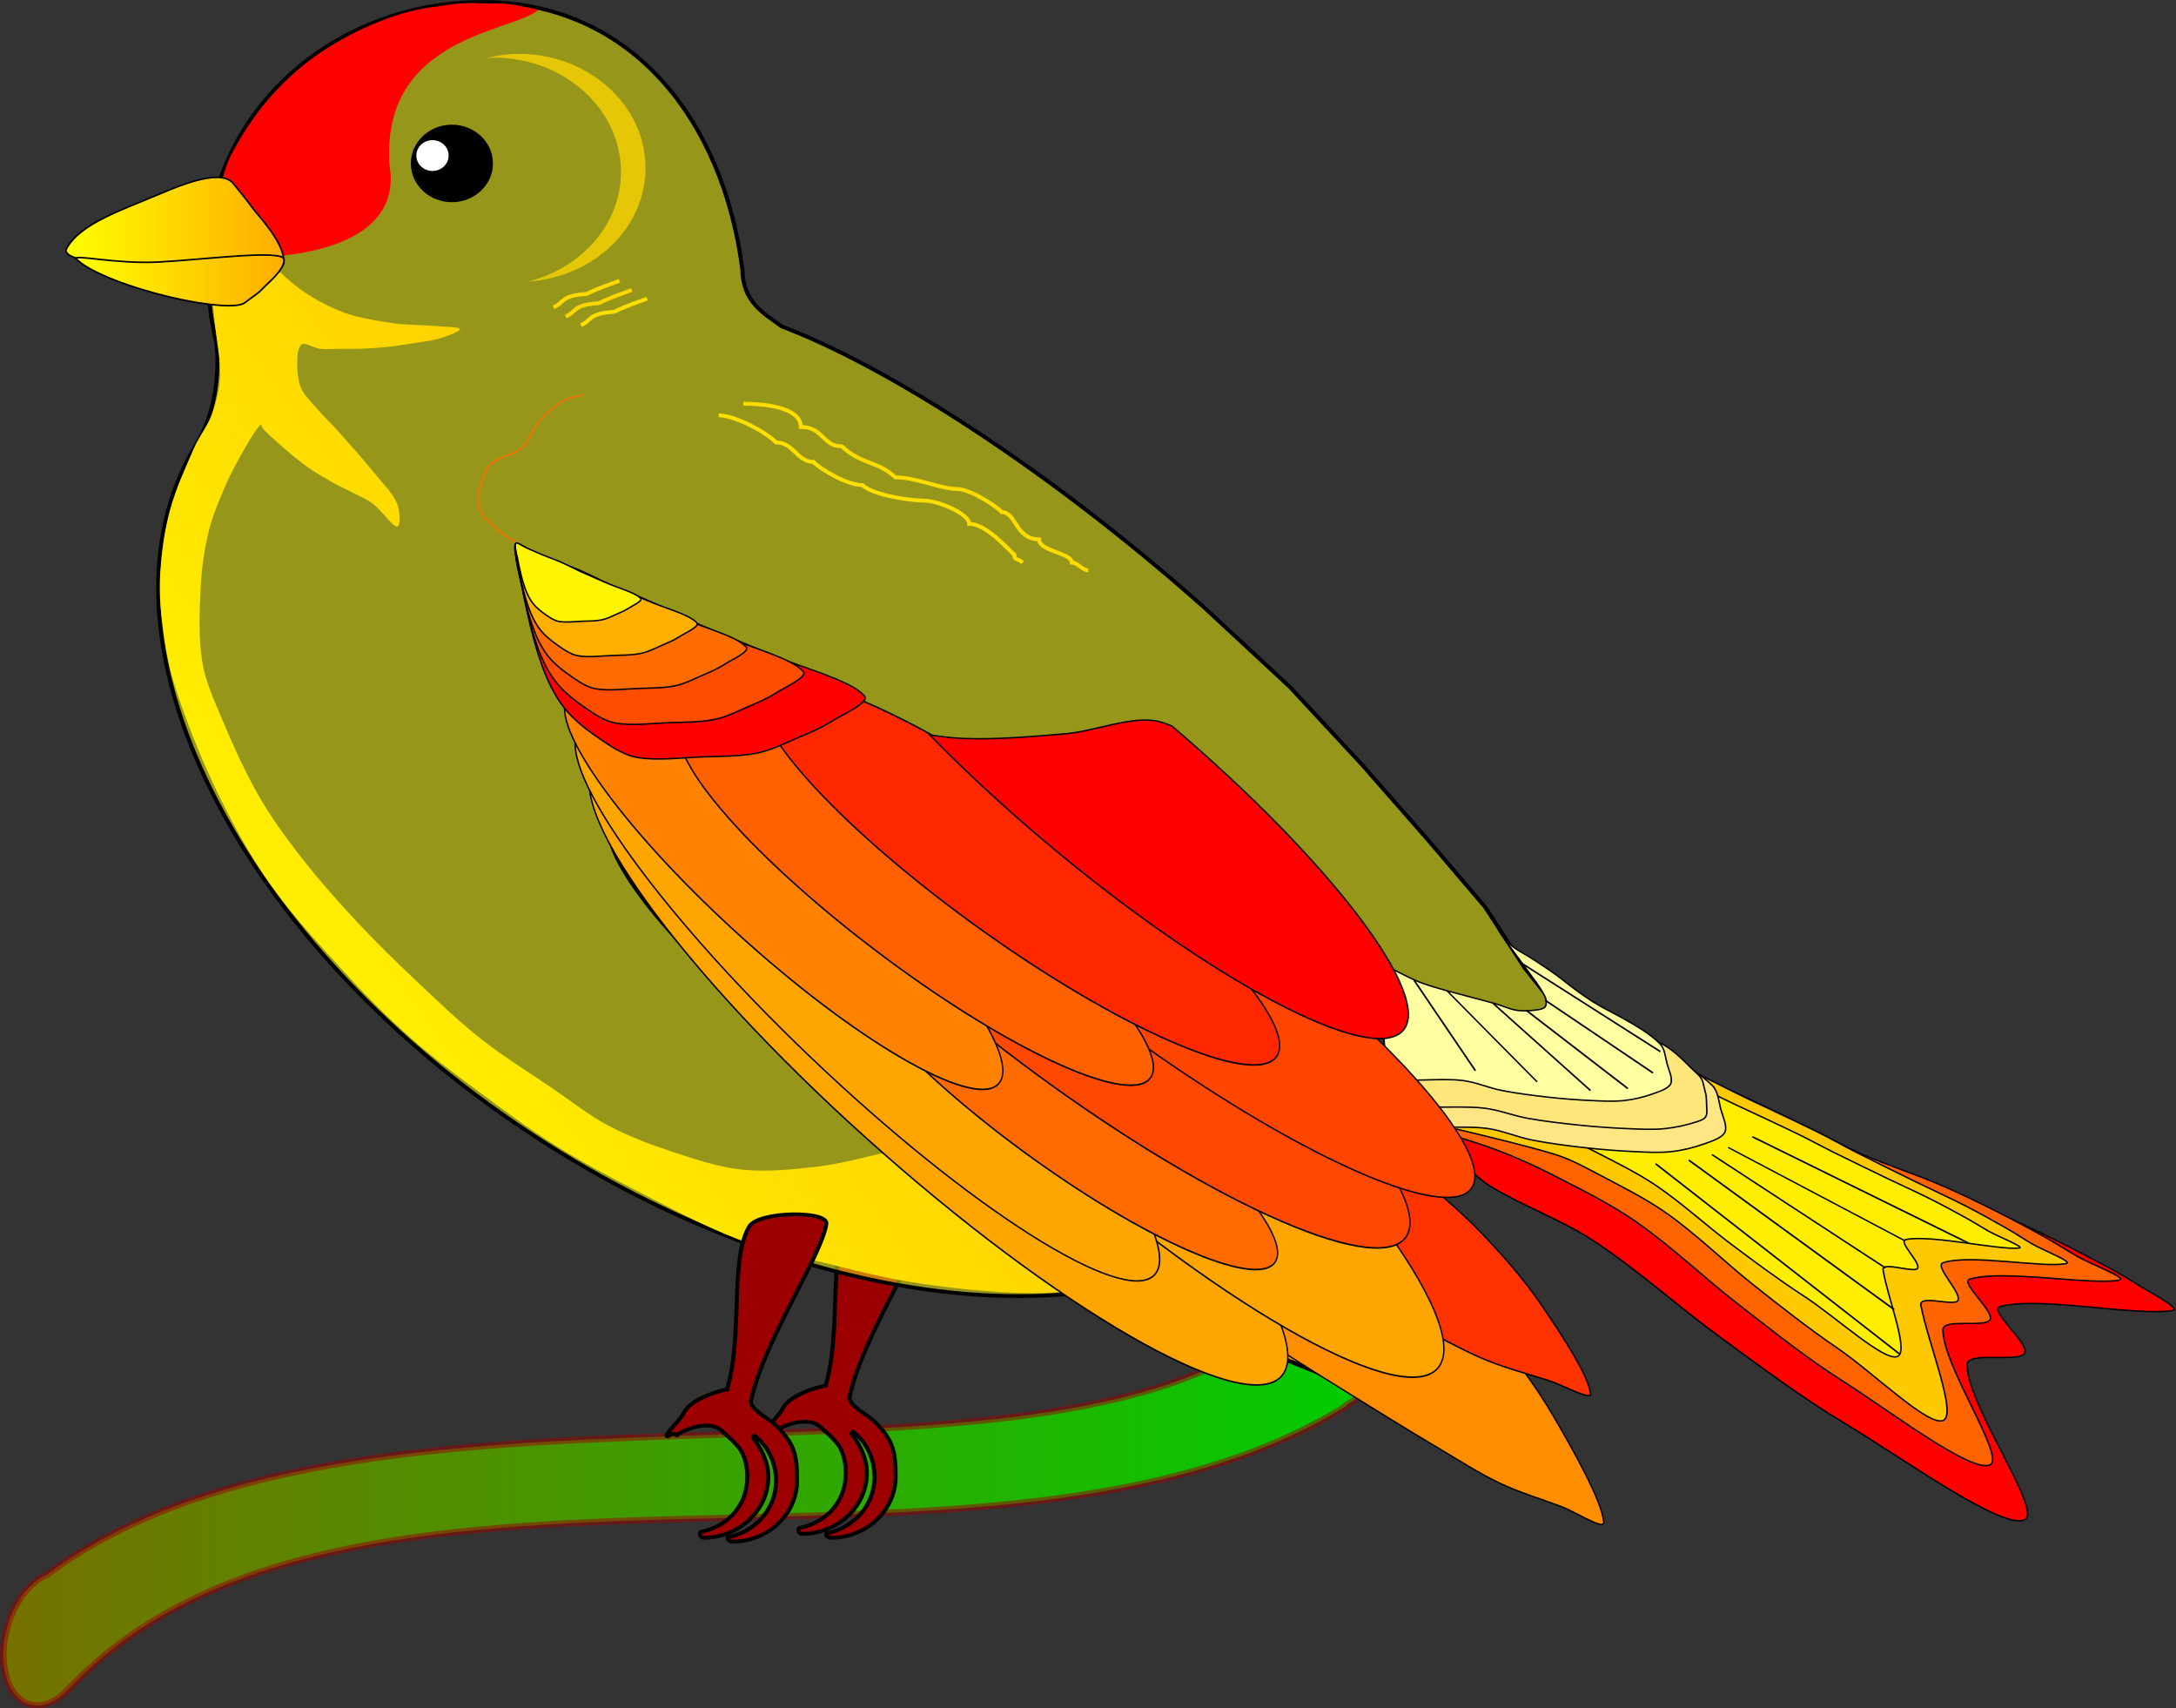 <?xml version="1.0" encoding="UTF-8" standalone="no"?>
<!-- Created with Inkscape (http://www.inkscape.org/) -->
<svg
    xmlns:inkscape="http://www.inkscape.org/namespaces/inkscape"
    xmlns:rdf="http://www.w3.org/1999/02/22-rdf-syntax-ns#"
    xmlns="http://www.w3.org/2000/svg"
    xmlns:sodipodi="http://sodipodi.sourceforge.net/DTD/sodipodi-0.dtd"
    xmlns:cc="http://creativecommons.org/ns#"
    xmlns:xlink="http://www.w3.org/1999/xlink"
    xmlns:dc="http://purl.org/dc/elements/1.1/"
    id="svg1754"
    sodipodi:docname="_svgclean2.svg"
    viewBox="0 0 553.66 434.59"
    sodipodi:version="0.32"
    version="1.1"
    inkscape:version="0.48.3.1 r9886"
  >
  <rect x="0" y="0" width="553.66" height="434.59" fill="#333333" stroke="none"/>
  <defs
      id="defs1756"
    >
    <linearGradient
        id="linearGradient1678"
        y2="225.31"
        xlink:href="#linearGradient1644"
        gradientUnits="userSpaceOnUse"
        y1="509.88"
        gradientTransform="scale(.951 1.051)"
        x2="441.61"
        x1="66.359"
        inkscape:collect="always"
    />
    <linearGradient
        id="linearGradient1643"
        y2="285.36"
        xlink:href="#linearGradient1644"
        gradientUnits="userSpaceOnUse"
        x2="72.828"
        gradientTransform="scale(1.466 .682)"
        y1="285.36"
        x1="23.286"
        inkscape:collect="always"
    />
    <linearGradient
        id="linearGradient1644"
      >
      <stop
          id="stop1645"
          style="stop-color:#ffff00"
          offset="0"
      />
      <stop
          id="stop1646"
          style="stop-color:#ffad00"
          offset="1"
      />
    </linearGradient
    >
    <linearGradient
        id="linearGradient1647"
        y2="398.68"
        xlink:href="#linearGradient1644"
        gradientUnits="userSpaceOnUse"
        x2="54.923"
        gradientTransform="scale(1.945 .514)"
        y1="398.68"
        x1="19.283"
        inkscape:collect="always"
    />
    <linearGradient
        id="linearGradient1922"
        y2="980.72"
        gradientUnits="userSpaceOnUse"
        x2="270.95"
        gradientTransform="scale(1.741 .574)"
        y1="980.72"
        x1="7.208"
        inkscape:collect="always"
      >
      <stop
          id="stop1752"
          style="stop-color:#767100"
          offset="0"
      />
      <stop
          id="stop1753"
          style="stop-color:#00ce00"
          offset="1"
      />
    </linearGradient
    >
  </defs
  >
  <sodipodi:namedview
      id="base"
      bordercolor="#666666"
      inkscape:pageshadow="2"
      inkscape:window-y="0"
      pagecolor="#ffffff"
      inkscape:window-maximized="0"
      inkscape:window-width="674"
      inkscape:zoom="0.92054809"
      inkscape:window-x="0"
      showgrid="false"
      borderopacity="1.0"
      inkscape:current-layer="svg1754"
      inkscape:cx="159.56868"
      inkscape:cy="40.380316"
      inkscape:window-height="645"
      inkscape:pageopacity="0.0"
  />
  <g
      id="g984"
      transform="matrix(.855 0 0 .825 -62.343 -140.76)"
    >
    <path
        id="rect1708"
        inkscape:connector-curvature="0"
        style="fill-rule:evenodd;stroke:#9c0000;stroke-width:2.247;stroke-opacity:.504;fill:url(#linearGradient1922)"
        transform="matrix(.9 0 0 .88 61.566 68.613)"
        d="m458.02 564.44c-7.06-0.96-14.3 4.27-18.53 12.48-37.04 36.57-110.25 39.05-187.96 41.66-81.96 2.76-168.78 5.8-223.49 49.17-5.981 2.63-11.527 10.53-13.57 20.48-2.643 12.87 1.516 24.18 9.283 25.23 3.933 0.54 8.032-1.69 11.472-5.66 0.01 0.04 0.024 0.07 0.034 0.1 45.754-51.71 122.26-57.35 201.92-59.67 79.65-2.33 162.44-1.33 220.71-39.72-0.02-0.07-0.05-0.14-0.07-0.21 5.66-3.43 10.47-9.97 12.2-18.36 2.63-12.81-2.75-24.24-12-25.5z"
    />
    <path
        id="path1749"
        style="fill-rule:evenodd;stroke:#000000;stroke-width:1pt;fill:#9c0000"
        d="m318.43 543.36c0.6-4.6-22.41-4.46-25.47 0.97-6.53 11.58-2.01 38.31-7.37 57.19-0.02 0.06 0.71-0.21-0.19-0.04-3.47 0.69-12.05 3.62-14.06 8.12-1.09 2.41-5.48 6.63-5.68 7.83-0.26 1.62 2.2-1.66 3.22 0.1-1.09 0.24 10.29-7.1 15.56-1.04 0.44 0.5 2.04 1.84 3.64 3.6 0.21 0.23 1.45 1.69 1.63 1.96 1.75 2.58 2.59 6.36 2.59 10 0 10.6-7.08 17.57-15.19 19.23-0.91 0.19-0.5 2.11 0.69 2.11 11.82 0 21.44-9.55 21.44-21.34 0-5.18-2.28-9.88-5-13.6-0.18-0.24 0.21-1.03 0.44-0.84 4.27 3.43 7.12 9.49 7.12 15.78 0 10.6-7.6 18.12-15.71 19.79-0.91 0.18 0.05 1.59 1.25 1.59 11.81 0 21.4-9.59 21.4-21.38 0-8.7-0.75-12.41-5.98-18.29-0.34-0.37-1.31-1.53-3.22-2.95-2.18-1.61-6.5-4.46-6.02-6.82 4.39-21.31 23.44-50.77 24.91-61.97z"
        sodipodi:nodetypes="cssssscsssssssssssssssss"
        inkscape:connector-curvature="0"
        transform="matrix(.9 0 0 .88 61.566 68.613)"
    />
    <path
        id="path918"
        style="fill-rule:evenodd;stroke:#000000;stroke-width:1pt;fill:#ffff00;fill-opacity:.487"
        d="m172.09 116.61c-49.05 0-90.827 38.24-91.222 90.66 0.489 6.17 0.834 12.05 1.343 17.56 0.509 5.5 2.146 10.52 2.282 15.4 0.26 9.38-1.06 21.02-7.032 31.57-38.029 66.56 13.29 175.72 115.41 244.62 102.83 69.39 218.37 71.8 257.94 5.38 6.49-10.92 18.28-41.25 20.05-54.15l10.43 5.88 9.56 5.3 9.32 3.36 5.99 2.69 5.6 1.84 5.87 1.96 7.93 1.9 9.49 0.78 7.45-3.72-13-15.58-12.71-16.92-13.11-21.37-18.8-23.41-21.7-26.24-24.1-27.52-28.34-27.86c-52.3-49.18-105.33-84.66-139.65-98.44-5.61-4.38-12.86-8.36-13-19.82-6.34-52.8-36.95-93.87-86-93.87z"
        sodipodi:nodetypes="ccccccccccccccccccccccccccc"
        inkscape:connector-curvature="0"
        transform="matrix(.9 0 0 .88 61.566 68.613)"
    />
    <path
        id="path1549"
        style="fill-rule:evenodd;stroke-width:0;fill:#ff0000"
        d="m190.66 119.34c-8.14 7.83-52.29 9.12-49.25 54.58 3.15 19.11-12.31 29.2-36.62 31.71-7.492 0.87-9.126 0.58-9.653-0.76-0.527-1.35 0.054-3.75-3.004-7.1-3.058-3.34-5.588-7.81-6.117-12.9-0.528-5.09 0.944-10.81 4.003-16.65 5.981-11.46 14.821-23.76 28.231-33.65 12.48-8.77 26.8-15.21 39.28-16.41 3.06-0.61 6.05-0.99 8.92-1.14 2.86-0.15 6.34 0.17 9.15 0.09 1.79 0.08 3.17-0.04 5.37 0.24 3.23 0.46 6.46 1.33 9.69 1.99z"
        sodipodi:nodetypes="ccccccccccccc"
        inkscape:connector-curvature="0"
        transform="matrix(.9 0 0 .88 61.566 68.613)"
    />
    <path
        id="path1551"
        sodipodi:rx="13.578867"
        sodipodi:ry="13.578867"
        style="fill-rule:evenodd;fill:#000000"
        sodipodi:type="arc"
        d="m-73.326 248.49c0 7.499-6.08 13.579-13.579 13.579-7.499 0-13.579-6.08-13.579-13.579 0-7.499 6.08-13.579 13.579-13.579 7.499 0 13.579 6.08 13.579 13.579z"
        transform="matrix(.9 0 0 .88 285.61 2.343)"
        sodipodi:cy="248.49327"
        sodipodi:cx="-86.904747"
    />
    <path
        id="path1552"
        sodipodi:rx="7.4683766"
        sodipodi:ry="7.4683766"
        style="fill-rule:evenodd;fill:#ffffff"
        sodipodi:type="arc"
        d="m-131.72 284.48c0 4.125-3.344 7.468-7.468 7.468s-7.468-3.344-7.468-7.468 3.344-7.468 7.468-7.468 7.468 3.344 7.468 7.468z"
        transform="matrix(.643 0 0 .636 291.12 37.658)"
        sodipodi:cy="284.47726"
        sodipodi:cx="-139.18338"
    />
    <path
        id="path1562"
        style="fill-rule:evenodd;fill:url(#linearGradient1678)"
        d="m83.222 187.53c6.975 4.46 16.377 18.92 25.568 27.16 4.66 4.18 10.27 7.64 15.98 10.12 5.3 2.31 11.29 3.29 17.04 4.26 4.72 0.8 9.6 0.62 14.38 1.07 2.85 0.26 8.14 0.29 8.53 1.06 0.32 0.65-4.14 2.52-6.4 3.2-3.6 1.09-7.44 1.49-11.18 2.13-2.48 0.42-4.96 0.81-7.46 1.07-2.65 0.27-5.32 0.43-7.99 0.53-1.95 0.07-3.9 0-5.86 0-2.48 0-5.01 0.29-7.45 0-2-0.24-4.51-2.18-5.86-1.6-1.13 0.48-1.54 3.14-1.6 4.79-0.12 3.33 0 7.02 1.06 10.12 0.89 2.58 3.05 4.74 4.8 6.93 2.51 3.14 5.4 5.97 7.99 9.05 3.98 4.74 7.96 9.48 11.72 14.39 2.63 3.43 5.91 6.8 7.45 10.65 0.95 2.36 1.11 7.99 0 7.99-1.56 0-5.09-5.63-7.99-7.99-1.89-1.55-4.24-2.53-6.39-3.73-2.29-1.28-4.67-2.39-6.92-3.73-2.54-1.5-5.05-3.09-7.46-4.79-1.85-1.32-3.6-2.78-5.33-4.26-2-1.72-3.94-3.52-5.86-5.33-1.45-1.38-2.91-2.78-4.256-4.26-0.429-0.47-0.733-2-1.066-1.6-2.152 2.61-4.436 7.01-6.391 10.65-1.951 3.64-3.795 7.36-5.327 11.19-2.019 5.05-4.125 10.16-5.326 15.45-1.462 6.43-2.356 13.1-2.663 19.7-0.403 8.67-0.754 17.59 0.532 26.1 1.022 6.76 3.843 13.3 6.392 19.71 3.666 9.22 7.555 18.44 12.251 27.17 4.004 7.43 8.844 14.49 13.844 21.3 5.83 7.92 12.15 15.52 18.65 22.9 6.46 7.35 13.31 14.39 20.24 21.31 6.74 6.75 13.45 13.61 20.77 19.71 7.6 6.33 15.93 11.78 23.97 17.58 5.99 4.32 11.7 9.18 18.11 12.78 6.55 3.68 13.66 6.57 20.77 9.05 7.63 2.67 15.49 5.52 23.44 6.4 8.2 0.9 16.78-0.04 25.03-1.07 7.37-0.92 14.61-3.01 21.84-4.79 5.73-1.42 11.42-3.02 17.05-4.8 5.03-1.59 10.38-7.45 14.91-5.32 24.94 11.72 57.93 32.18 73.5 46.87 3.25 3.07-11.23 4.7-17.04 6.39-6.97 2.03-14.12 3.86-21.31 4.79-7.9 1.03-16 1.43-23.97 1.07-11.38-0.52-22.83-1.84-34.08-3.73-9.88-1.66-19.6-4.38-29.3-6.92-9.29-2.44-18.85-4.36-27.7-7.99-11.92-4.89-23.25-11.4-34.62-17.58-8.87-4.83-17.7-9.85-26.1-15.45-8.64-5.76-16.86-12.21-25.03-18.64-7.63-6-15.31-12.01-22.37-18.64-7.68-7.21-14.96-14.93-21.84-22.91-8.74-10.13-17.64-20.32-25.04-31.42-6.799-10.21-12.496-21.31-17.573-32.49-5.398-11.9-10.06-24.27-13.849-36.75-2.247-7.41-3.35-15.22-4.261-22.91-0.687-5.8-0.931-11.75-0.532-17.58 0.488-7.13 1.402-14.39 3.195-21.3 1.936-7.47 5.037-14.69 7.99-21.84 1.664-4.03 4.464-7.62 5.859-11.72 1.446-4.25 2.509-8.84 2.663-13.31 0.201-5.82-1.057-11.72-1.598-17.58-0.524-5.68-1.317-11.35-1.597-17.05-0.253-5.13-0.215-10.3 0-15.44 0.141-3.39-0.838-11.34 1.065-10.12z"
        sodipodi:nodetypes="csssssssssssssssssssssssssssssssssssssssssssssssssssssssssssssssssssssss"
        inkscape:connector-curvature="0"
        transform="matrix(.9 0 0 .88 61.566 68.613)"
    />
    <path
        id="path1567"
        style="fill-rule:evenodd;stroke:#000000;stroke-width:.5;fill:#ff0000"
        d="m544.92 481.43c4.74 2.22 23.49 11.87 35.3 17.65 10.37 5.08 20.86 9.89 31.23 14.94 6.37 3.1 12.52 6.7 19.01 9.51 10.25 4.43 20.95 7.85 31.24 12.22 7.82 3.32 15.48 7.06 23.08 10.86 6.88 3.44 13.66 7.11 20.37 10.86 4.6 2.58 9.23 5.18 13.58 8.15 4.25 2.91 15.41 8.93 12.22 9.51-11.75 2.13-44.68-5.14-57.03-1.36-3.95 1.2 9.9 13.01 8.14 16.29-1.87 3.51-19.01-0.84-19.01 4.08 0 14.54 25.2 51.22 19.01 54.31-7.39 3.7-40.44-21.68-59.74-33.95-14.19-9.01-27.4-19.59-40.74-29.87-14.27-11-27.35-23.68-42.09-33.95-10.61-7.38-23.11-11.98-33.95-19.01-5.91-3.83-10.14-10.31-16.3-13.58-9.23-4.88-29.38-9.64-29.87-10.86-0.42-1.05 18.1 2.73 27.16 4.08 12.22 1.82 24.41 3.86 36.66 5.43 9.02 1.15 18.09 2.13 27.16 2.71 4.96 0.32 10.44 1.33 14.94 0 3.19-0.94 7.26-3.92 8.14-6.79 0.93-3.02-0.87-7.73-2.71-10.86-2.69-4.57-6.65-8.89-10.87-12.22-4.38-3.46-16.98-9.1-14.93-8.15z"
        sodipodi:nodetypes="cssssssssssssssssssssssssss"
        inkscape:connector-curvature="0"
        transform="matrix(.9 0 0 .88 61.566 68.613)"
    />
    <path
        id="path932"
        style="stroke:#ff6f00;stroke-width:.5;fill:none"
        d="m195.5 314.31c-7.86-6.17-18.95-11.05-23.58-18.52-2.53-4.1-0.36-11.91 2.09-16.19 1.92-3.33 8-3.79 11.02-6.66 2.69-2.57 3.68-6.78 6.12-9.68 2.26-2.67 5.04-5.15 7.97-7.01 1.84-1.16 4.24-1.36 6.36-2.04"
        sodipodi:nodetypes="cssssss"
        inkscape:connector-curvature="0"
        transform="matrix(.9 0 0 .88 61.566 68.613)"
    />
    <path
        id="path1625"
        style="fill-rule:evenodd;stroke:#000000;stroke-width:.5;fill:#ff6400"
        d="m554.99 483.68c4.09 1.38 21.4 10.15 32.03 15.38 8.6 4.23 17.13 8.62 25.64 13.01 5.24 2.71 10.27 5.83 15.62 8.28 8.4 3.86 17.21 6.85 25.64 10.65 6.44 2.9 12.72 6.16 18.96 9.47 5.66 3 11.21 6.2 16.73 9.46 3.34 1.98 6.53 4.21 9.85 6.23 4.61 2.82 16.85 7.63 13.93 8.29-8.91 1.99-38.62-3.83-49.43-0.32-3.43 1.11 8.16 11.27 6.69 14.19-1.5 2.99-15.61-0.57-15.61 3.55 0 12.84 20.8 44.57 15.61 47.33-5.96 3.16-33.26-18.93-49.07-29.58-11.69-7.88-22.51-17.09-33.45-26.03-11.74-9.59-22.41-20.59-34.57-29.57-8.66-6.4-18.4-11.39-27.87-16.57-5.73-3.13-11.68-5.89-17.71-8.37-10.21-4.18-31.38-10.06-31.03-11.62 0.35-1.57 22.14 1.03 33.12 2.25 10.09 1.11 20.05 3.37 30.11 4.73 7.41 1 14.86 2.03 22.3 2.37 3.65 0.16 8.1 0.59 10.97-0.87 1.86-0.94 2.92-4.13 3.23-6.35 0.31-2.18-0.4-4.78-1.36-6.87-1.6-3.46-3.55-7.18-6.33-9.78-4-3.75-15.92-9.91-14-9.26z"
        sodipodi:nodetypes="cssssssssssssssssssssssssss"
        inkscape:connector-curvature="0"
        transform="matrix(.9 0 0 .88 61.566 68.613)"
    />
    <path
        id="path1627"
        style="fill-rule:evenodd;stroke:#000000;stroke-width:.5;fill:#ffc900"
        d="m562.08 486.92c4.12 0.62 19.59 9.61 29.36 14.48 7.46 3.72 14.94 7.41 22.32 11.28 4.24 2.22 8.34 4.72 12.56 6.99 6.8 3.65 13.66 7.22 20.52 10.78 5.19 2.69 10.48 5.2 15.61 7.99 4.66 2.53 9.24 5.24 13.78 7.98 2.75 1.67 5.38 3.55 8.11 5.26 3.8 2.38 13.89 6.44 11.48 6.99-7.33 1.69-31.85-3.46-40.71-0.27-3.07 1.11 6.21 10.53 4.91 13.18-1.15 2.34-13.01-2.26-12.26 1.8 2.49 13.41 11.94 37.8 7.47 40.23-4.72 2.57-23.35-16.84-35.02-25.26-9.53-6.87-18.55-14.42-27.55-21.96-9.67-8.1-18.45-17.37-28.47-24.96-7.12-5.39-15.15-9.6-22.96-13.98-4.71-2.63-9.46-5.4-14.58-7.06-17.14-5.56-52.48-13.28-52.19-14.6s35.97 4.25 53.91 6.69c8.3 1.12 16.49 3.11 24.8 3.99 5.78 0.62 11.86 1.04 17.47 0.5 1.42-0.13 2.63-1.49 3.64-2.52 0.79-0.8 1.54-1.88 1.77-2.97 0.38-1.83 0.5-3.95 0.07-5.79-0.58-2.45-1.59-5.03-3.11-7.06-3.16-4.22-12.95-12.01-10.93-11.71z"
        sodipodi:nodetypes="cssssssssssssssssssssssssss"
        inkscape:connector-curvature="0"
        transform="matrix(.9 0 0 .88 61.566 68.613)"
    />
    <path
        id="rect1623"
        style="fill-rule:evenodd;stroke:#000000;stroke-width:1pt;fill:#9c0000"
        d="m285.84 544.72c0.6-4.6-22.41-4.46-25.47 0.97-6.53 11.58-2.01 38.31-7.37 57.18-0.02 0.07 0.71-0.21-0.19-0.03-3.47 0.69-12.04 3.62-14.06 8.11-1.09 2.42-5.48 6.64-5.68 7.84-0.26 1.62 2.2-1.67 3.22 0.1-1.09 0.24 10.29-7.1 15.56-1.05 0.44 0.5 2.04 1.85 3.64 3.61 0.22 0.23 1.45 1.69 1.63 1.95 1.75 2.58 2.6 6.37 2.6 10 0 10.61-7.09 17.57-15.2 19.24-0.91 0.19-0.5 2.11 0.7 2.11 11.81 0 21.43-9.56 21.43-21.35 0-5.17-2.28-9.88-5-13.59-0.18-0.24 0.21-1.03 0.44-0.84 4.28 3.43 7.13 9.49 7.13 15.78 0 10.6-7.61 18.12-15.72 19.78-0.91 0.19 0.05 1.59 1.25 1.59 11.82 0 21.4-9.58 21.4-21.37 0-8.7-0.75-12.41-5.98-18.29-0.34-0.38-1.31-1.53-3.22-2.95-2.17-1.61-6.5-4.47-6.02-6.82 4.39-21.31 23.44-50.77 24.91-61.97z"
        sodipodi:nodetypes="cssssscsssssssssssssssss"
        inkscape:connector-curvature="0"
        transform="matrix(.9 0 0 .88 61.566 68.613)"
    />
    <path
        id="path1609"
        style="fill-rule:evenodd;stroke:#000000;stroke-width:.5;fill:#ffee00"
        d="m561.39 490.77c3.75 0.75 17.46 8.49 26.16 12.77 6.64 3.28 13.3 6.54 19.86 9.92 3.78 1.94 7.4 4.08 11.15 6.05 6.04 3.18 12.14 6.3 18.24 9.42 4.61 2.35 9.33 4.58 13.89 7 4.14 2.2 8.19 4.53 12.21 6.88 2.43 1.43 4.74 3.01 7.15 4.46 3.36 2.03 12.4 5.74 10.15 5.98-6.82 0.75-29.04-4.76-37.36-2.99-2.88 0.61 5.12 8.25 3.78 10.13-1.19 1.66-11.83-2.57-11.36 0.5 1.54 10.13 8.87 28.9 4.63 30.4-4.47 1.58-20.5-14.11-30.75-21.17-8.37-5.75-16.24-11.99-24.08-18.2-8.43-6.69-15.97-14.17-24.75-20.5-6.24-4.49-13.38-8.17-20.31-11.96-4.17-2.28-8.39-4.66-13-6.25-15.42-5.3-47.44-13.46-47.1-14.42 0.34-0.97 32.79 5.62 49.13 8.66 7.55 1.41 14.96 3.44 22.54 4.67 5.28 0.85 10.83 1.58 16.01 1.57 1.32-0.01 2.5-0.93 3.49-1.63 0.77-0.54 1.51-1.29 1.78-2.08 0.46-1.33 0.69-2.9 0.39-4.3-0.39-1.86-1.18-3.84-2.47-5.46-2.66-3.35-11.22-9.81-9.38-9.45z"
        sodipodi:nodetypes="cssssssssssssssssssssssssss"
        inkscape:connector-curvature="0"
        transform="matrix(.9 0 0 .88 61.566 68.613)"
    />
    <path
        id="path1601"
        style="fill-rule:evenodd;stroke:#000000;stroke-width:.5;fill:#ffe684"
        d="m466.16 459.71c-1.19 4.15 4.21 17.29 6.79 25.8 1.95 6.43 5.37 12.63 6.79 19.01 0.39 1.77-2.81 5.02-1.36 5.43 6.7 1.86 17.31 0.22 25.8 1.36 5.09 0.67 9.89 3.02 14.94 4.07 5.82 1.21 11.74 2.01 17.65 2.71 5.41 0.65 10.86 1.1 16.29 1.36 4.07 0.2 8.21 0.48 12.23 0 3.67-0.43 7.41-1.39 10.86-2.71 2.44-0.94 5.9-2.08 6.79-4.08 0.92-2.08-0.69-5.48-1.36-8.14-0.69-2.77-0.85-6.14-2.72-8.15-4.01-4.33-9.68-7.71-14.93-10.86-3.8-2.29-8.61-2.95-12.22-5.44-3.63-2.49-6.13-6.57-9.51-9.5-3.41-2.96-7.18-5.52-10.86-8.15-2.66-1.89-5.61-3.4-8.15-5.43-1.99-1.59-5.96-6.36-5.43-5.43 1.28 2.24 7.39 9.86 10.86 14.94 2.41 3.52 5.08 7.08 6.79 10.86 0.55 1.2 0.66 3.19 0 4.07-0.69 0.93-2.67 1.18-4.07 1.36-2.22 0.28-4.59 0.4-6.79 0-2.78-0.51-5.41-1.87-8.15-2.72-3.15-0.96-6.35-1.76-9.5-2.71-5.9-1.77-11.92-3.25-17.66-5.43-3.77-1.44-7.28-3.54-10.86-5.43-4.12-2.18-11.6-8.97-12.22-6.79z"
        sodipodi:nodetypes="cssssssssssssssssssssssssssss"
        inkscape:connector-curvature="0"
        transform="matrix(.9 0 0 .88 61.566 68.613)"
    />
    <path
        id="path1603"
        style="fill-rule:evenodd;stroke:#000000;stroke-width:.5;fill:#ffe67b"
        d="m466.14 458.66c-1.16 3.67 4.12 15.27 6.64 22.78 1.9 5.68 5.24 11.15 6.63 16.78 0.38 1.56-2.74 4.44-1.33 4.8 6.55 1.64 16.92 0.2 25.21 1.2 4.97 0.6 9.67 2.67 14.6 3.59 5.68 1.07 11.47 1.77 17.24 2.4 5.29 0.57 10.61 0.97 15.92 1.2 3.98 0.17 8.02 0.42 11.94 0 3.6-0.38 7.25-1.23 10.62-2.4 2.38-0.83 3.53-1.37 3.38-3.96-0.22-3.76 0.05-4.48-0.6-6.83-0.68-2.44-0.47-3.97-2.29-5.75-3.93-3.81-7.3-8.25-12.43-11.03-3.72-2.01-8.41-2.6-11.94-4.79-3.55-2.21-5.99-5.81-9.29-8.4-3.33-2.61-7.02-4.87-10.61-7.19-2.6-1.67-5.49-3-7.96-4.79-1.95-1.41-5.83-5.62-5.31-4.8 1.25 1.98 7.22 8.7 10.61 13.19 2.36 3.11 4.96 6.25 6.64 9.59 0.53 1.06 0.64 2.82 0 3.59-0.68 0.82-2.61 1.05-3.98 1.2-2.17 0.25-4.49 0.36-6.64 0-2.71-0.44-5.29-1.65-7.96-2.39-3.07-0.86-6.2-1.57-9.29-2.4-5.76-1.56-11.64-2.87-17.24-4.8-3.69-1.27-7.12-3.12-10.62-4.79-4.02-1.93-11.33-7.92-11.94-6z"
        sodipodi:nodetypes="cssssssssssssssssssssssssssss"
        inkscape:connector-curvature="0"
        transform="matrix(.9 0 0 .88 61.566 68.613)"
    />
    <path
        id="path1651"
        sodipodi:rx="122.88875"
        sodipodi:ry="25.799847"
        style="fill-rule:evenodd;stroke:#000000;stroke-width:.963;fill:#ffa500"
        sodipodi:type="arc"
        d="m267.5 425.02c0 14.249-55.019 25.8-122.89 25.8-67.87 0-122.89-11.551-122.89-25.8s55.019-25.8 122.89-25.8c67.87 0 122.89 11.551 122.89 25.8z"
        transform="matrix(1.044 .719 -.586 1.168 481.03 -91.206)"
        sodipodi:fill-cmyk="(0.0000000 0.35193133 1.0000000 0.0000000)"
        sodipodi:cy="425.01852"
        sodipodi:cx="144.61493"
    />
    <path
        id="path1604"
        style="fill-rule:evenodd;stroke:#000000;stroke-width:.5;fill:#ffffa1"
        d="m463 449.98c-1.04 3.59 3.68 14.94 5.93 22.28 1.7 5.55 1.08 10.9 2.32 16.41 0.35 1.52-1.73 4.7-0.46 5.05 5.85 1.6 18.01-0.17 25.43 0.81 4.44 0.58 8.64 2.61 13.05 3.51 5.08 1.05 10.26 1.74 15.42 2.35 4.73 0.56 9.48 0.95 14.24 1.17 3.55 0.17 7.17 0.41 10.67 0 3.22-0.37 6.48-1.2 9.49-2.34 2.13-0.81 5.16-1.8 5.94-3.52 0.8-1.8-0.61-4.73-1.19-7.03-0.6-2.39-0.74-5.3-2.37-7.04-3.51-3.73-8.47-6.65-13.05-9.37-3.32-1.97-6.08-3.27-9.24-5.41-3.17-2.16-6.79-4.96-9.74-7.49-2.99-2.55-6.28-4.76-9.5-7.03-2.32-1.64-4.9-2.94-7.11-4.69-1.74-1.37-5.21-6.57-4.75-5.77 1.12 1.93 6.46 9.59 9.49 13.98 2.11 3.04 4.43 6.11 5.93 9.37 0.48 1.04 0.58 2.76 0 3.52-0.61 0.8-2.33 1.02-3.56 1.17-1.93 0.24-4.01 0.35-5.93 0-2.43-0.43-4.73-1.62-7.12-2.34-2.75-0.84-5.54-1.53-8.3-2.35-5.15-1.52-10.41-2.8-15.42-4.69-3.3-1.24-6.37-3.05-9.49-4.68-3.6-1.89-10.14-7.75-10.68-5.87z"
        sodipodi:nodetypes="cssssssssssssssssssssssssssss"
        inkscape:connector-curvature="0"
        transform="matrix(.9 0 0 .88 61.566 68.613)"
    />
    <path
        id="path1571"
        inkscape:connector-curvature="0"
        sodipodi:nodetypes="cssssssssssssssssssssssssssssssssss"
        style="fill-rule:evenodd;stroke:#000000;stroke-width:.42;fill:#ff8d00"
        d="m252.59 400.48c0.27 4.55 6.28 14.15 10.34 20.57 3.6 5.68 10.47 9.69 12.64 15.72 2.04 5.67-2.53 13.89 0 19.36 4.37 9.45 13.13 17.65 20.68 25.41 7.77 7.97 16.5 15.03 25.28 21.77 9.6 7.38 19.63 14.22 29.87 20.57 11.21 6.96 23.08 12.72 34.47 19.36 13.51 7.87 27.04 15.73 40.22 24.2 9.42 6.05 18.29 13.05 27.57 19.35 7.95 5.4 16.05 10.55 24.13 15.73 7.63 4.9 15.26 9.78 22.98 14.52 6.07 3.73 12.04 7.75 18.38 10.89 5.91 2.91 12.25 4.86 18.39 7.26 4.2 1.64 12.85 7.44 12.64 4.84-0.55-6.67-9.12-22.31-14.94-32.67-5.29-9.4-11.73-18.21-18.38-26.62-6.75-8.52-14.72-15.97-21.83-24.19-4.76-5.5-11.15-10.29-13.79-16.94-4.25-10.69-4.05-23.55-6.9-35.09-2.13-8.62-4.69-17.23-8.04-25.4-3.93-9.58-8.63-18.91-13.79-27.83-5.57-9.63-11.67-19.05-18.38-27.82-5.93-7.76-11.67-18.3-19.53-21.78-6.7-2.97-16.07 2.02-24.13 2.42-8.41 0.41-16.95 0.9-25.28 0-6.61-0.72-13.08-3-19.53-4.84-7.72-2.2-15.43-4.52-22.98-7.26-3.56-1.29-7.29-5.44-10.34-4.84-3.07 0.61-5.1 5.99-8.04 8.47-2.81 2.36-5.87 4.81-9.2 6.05-3.19 1.18-6.88 0.89-10.34 1.21-5.35 0.49-10.8 1.49-16.08 1.21-2.38-0.13-4.54-1.89-6.9-2.42-3-0.68-9.3-3.12-9.19-1.21z"
    />
    <path
        id="path1597"
        sodipodi:rx="122.88875"
        sodipodi:ry="25.799847"
        style="fill-rule:evenodd;stroke:#000000;stroke-width:.388;fill:#ffa500"
        sodipodi:type="arc"
        d="m267.5 425.02c0 14.249-55.019 25.8-122.89 25.8-67.87 0-122.89-11.551-122.89-25.8s55.019-25.8 122.89-25.8c67.87 0 122.89 11.551 122.89 25.8z"
        transform="matrix(.835 .762 -.639 .993 503.06 -31.655)"
        sodipodi:fill-cmyk="(0.0000000 0.35193133 1.0000000 0.0000000)"
        sodipodi:cy="425.01852"
        sodipodi:cx="144.61493"
    />
    <path
        id="path1629"
        inkscape:connector-curvature="0"
        sodipodi:nodetypes="cssssssssssssssssssssssssssssssssss"
        style="fill-rule:evenodd;stroke:#000000;stroke-width:.44;fill:#ff3200"
        d="m252.56 398.29c0.27 3.84 6.2 11.94 10.21 17.36 3.55 4.79 10.33 8.18 12.47 13.27 2.02 4.78-2.49 11.72 0 16.33 4.31 7.97 12.96 14.89 20.41 21.44 7.67 6.72 16.28 12.68 24.95 18.37 9.48 6.22 19.38 11.99 29.48 17.35 11.07 5.87 22.78 10.73 34.02 16.34 13.33 6.64 26.69 13.27 39.69 20.41 9.31 5.11 18.06 11.02 27.22 16.34 7.85 4.55 15.84 8.89 23.81 13.27 7.53 4.13 15.07 8.25 22.68 12.25 6 3.14 11.88 6.54 18.15 9.18 5.83 2.46 12.08 4.11 18.14 6.13 4.15 1.38 12.69 6.28 12.47 4.08-0.54-5.63-8.99-18.82-14.74-27.56-5.21-7.93-11.57-15.36-18.14-22.46-6.66-7.19-14.52-13.48-21.55-20.41-4.69-4.64-10.99-8.68-13.61-14.3-4.19-9.01-3.99-19.86-6.8-29.6-2.1-7.28-4.63-14.54-7.94-21.44-3.87-8.07-8.52-15.95-13.61-23.47-5.49-8.13-11.52-16.08-18.14-23.48-5.85-6.55-11.52-15.44-19.28-18.38-6.6-2.5-15.85 1.71-23.81 2.04-8.3 0.35-16.73 0.76-24.95 0-6.52-0.6-12.91-2.53-19.28-4.08-7.61-1.85-15.23-3.81-22.67-6.12-3.52-1.09-7.19-4.6-10.21-4.09-3.03 0.51-5.04 5.06-7.94 7.15-2.77 1.99-5.79 4.06-9.07 5.1-3.15 1-6.8 0.76-10.21 1.02-5.28 0.42-10.66 1.26-15.87 1.02-2.35-0.1-4.48-1.59-6.81-2.04-2.96-0.57-9.18-2.63-9.07-1.02z"
    />
    <path
        id="path1655"
        sodipodi:rx="122.88875"
        sodipodi:ry="25.799847"
        style="fill-rule:evenodd;stroke:#000000;stroke-width:.388;fill:#ffa500"
        sodipodi:type="arc"
        d="m267.5 425.02c0 14.249-55.019 25.8-122.89 25.8-67.87 0-122.89-11.551-122.89-25.8s55.019-25.8 122.89-25.8c67.87 0 122.89 11.551 122.89 25.8z"
        transform="matrix(.835 .762 -.639 .993 549.5 -34.045)"
        sodipodi:fill-cmyk="(0.0000000 0.35193133 1.0000000 0.0000000)"
        sodipodi:cy="425.01852"
        sodipodi:cx="144.61493"
    />
    <path
        id="path1652"
        sodipodi:rx="122.88875"
        sodipodi:ry="25.799847"
        style="fill-rule:evenodd;stroke:#000000;stroke-width:.467;fill:#ffa500"
        sodipodi:type="arc"
        d="m267.5 425.02c0 14.249-55.019 25.8-122.89 25.8-67.87 0-122.89-11.551-122.89-25.8s55.019-25.8 122.89-25.8c67.87 0 122.89 11.551 122.89 25.8z"
        transform="matrix(.694 .686 -.653 .664 508.24 98.156)"
        sodipodi:fill-cmyk="(0.0000000 0.35193133 1.0000000 0.0000000)"
        sodipodi:cy="425.01852"
        sodipodi:cx="144.61493"
    />
    <path
        id="path1599"
        sodipodi:rx="122.88875"
        sodipodi:ry="25.799847"
        style="fill-rule:evenodd;stroke:#000000;stroke-width:.661;fill:#ff6b00"
        sodipodi:type="arc"
        d="m267.5 425.02c0 14.249-55.019 25.8-122.89 25.8-67.87 0-122.89-11.551-122.89-25.8s55.019-25.8 122.89-25.8c67.87 0 122.89 11.551 122.89 25.8z"
        transform="matrix(.524 .389 -.294 .646 437.45 180.65)"
        sodipodi:fill-cmyk="(0.0000000 0.57939917 1.0000000 0.0000000)"
        sodipodi:cy="425.01852"
        sodipodi:cx="144.61493"
    />
    <path
        id="path1600"
        sodipodi:rx="122.88875"
        sodipodi:ry="25.799847"
        style="fill-rule:evenodd;stroke:#000000;stroke-width:.433;fill:#ff4800"
        sodipodi:type="arc"
        d="m267.5 425.02c0 14.249-55.019 25.8-122.89 25.8-67.87 0-122.89-11.551-122.89-25.8s55.019-25.8 122.89-25.8c67.87 0 122.89 11.551 122.89 25.8z"
        transform="matrix(.794 .603 -.483 .963 484.6 -19.223)"
        sodipodi:fill-cmyk="(0.0000000 0.71673822 1.0000000 0.0000000)"
        sodipodi:cy="425.01852"
        sodipodi:cx="144.61493"
    />
    <path
        id="path1598"
        sodipodi:rx="122.88875"
        sodipodi:ry="25.799847"
        style="fill-rule:evenodd;stroke:#000000;stroke-width:.458;fill:#ff4500"
        sodipodi:type="arc"
        d="m267.5 425.02c0 14.249-55.019 25.8-122.89 25.8-67.87 0-122.89-11.551-122.89-25.8s55.019-25.8 122.89-25.8c67.87 0 122.89 11.551 122.89 25.8z"
        transform="matrix(.739 .56 -.503 .786 527 53.052)"
        sodipodi:fill-cmyk="(0.0000000 0.72961372 1.0000000 0.0000000)"
        sodipodi:cy="425.01852"
        sodipodi:cx="144.61493"
    />
    <path
        id="path1632"
        sodipodi:rx="122.88875"
        sodipodi:ry="25.799847"
        style="fill-rule:evenodd;stroke:#000000;stroke-width:.609;fill:#ff8200"
        sodipodi:type="arc"
        d="m267.5 425.02c0 14.249-55.019 25.8-122.89 25.8-67.87 0-122.89-11.551-122.89-25.8s55.019-25.8 122.89-25.8c67.87 0 122.89 11.551 122.89 25.8z"
        transform="matrix(.523 .484 -.427 .625 411.99 109.28)"
        sodipodi:fill-cmyk="(0.0000000 0.48927039 1.0000000 0.0000000)"
        sodipodi:cy="425.01852"
        sodipodi:cx="144.61493"
    />
    <path
        id="path1633"
        sodipodi:rx="122.88875"
        sodipodi:ry="25.799847"
        style="fill-rule:evenodd;stroke:#000000;stroke-width:.606;fill:#ff6000"
        sodipodi:type="arc"
        d="m267.5 425.02c0 14.249-55.019 25.8-122.89 25.8-67.87 0-122.89-11.551-122.89-25.8s55.019-25.8 122.89-25.8c67.87 0 122.89 11.551 122.89 25.8z"
        transform="matrix(.569 .439 -.361 .67 416.76 100.36)"
        sodipodi:cy="425.01852"
        sodipodi:cx="144.61493"
    />
    <path
        id="path1634"
        sodipodi:rx="122.88875"
        sodipodi:ry="25.799847"
        style="fill-rule:evenodd;stroke:#000000;stroke-width:.56;fill:#ff2800"
        sodipodi:type="arc"
        d="m267.5 425.02c0 14.249-55.019 25.8-122.89 25.8-67.87 0-122.89-11.551-122.89-25.8s55.019-25.8 122.89-25.8c67.87 0 122.89 11.551 122.89 25.8z"
        transform="matrix(.625 .457 -.361 .745 439.41 56.913)"
        sodipodi:fill-cmyk="(0.0000000 0.84120172 1.0000000 0.0000000)"
        sodipodi:cy="425.01852"
        sodipodi:cx="144.61493"
    />
    <path
        id="path1602"
        style="fill-rule:evenodd;stroke:#000000;stroke-width:.5;fill:#ff0000"
        d="m389.22 368.3c-7.7 0.56-16.5 4.04-24.46 4.75-11.07 0.98-22.32 2.05-33.36 1.65-3.8-0.14-7.59-0.67-11.36-1.25 11.26 12.21 24.21 25.01 38.6 37.82 54.44 48.46 107.2 77.97 117.78 65.87 10.37-11.85-23.71-59.29-76.3-106.79-1.19-0.56-2.41-1.04-3.67-1.41-2.25-0.67-4.67-0.83-7.23-0.64z"
        transform="matrix(.9 0 0 .88 61.566 68.613)"
        inkscape:connector-curvature="0"
        sodipodi:fill-cmyk="(0.0000000 1.0000000 1.0000000 0.0000000)"
    />
    <path
        id="path1635"
        style="fill-rule:evenodd;stroke:#000000;stroke-width:.5;fill:#ff0000"
        d="m185.37 322.31c1.69 8.81 3.43 17.72 6.29 26.25 1.83 5.46 4.24 11.06 7.77 15.73 3.33 4.39 8.11 8.13 12.8 11.45 3.34 2.37 7.18 4.95 11.27 5.63 6.74 1.12 14.17 0.06 21.24-0.22 6.07-0.25 12.36-0.12 18.2-1.36 4.77-1.02 9.2-3.44 13.65-5.43 3.64-1.63 7.37-3.26 10.61-5.43 4.03-2.71 13.21-6.83 11.18-9.23-4.7-5.56-20.86-9.83-31.36-14.63-7.72-3.54-15.59-6.81-23.27-10.4-6.32-2.94-12.38-6.33-18.73-9.2-5.45-2.46-11.16-4.44-16.68-6.79-5.02-2.13-9.95-4.42-14.91-6.64-3.2-1.43-8.51-5.66-9.58-4.3-1.62 2.07 0.61 9.77 1.52 14.57z"
        sodipodi:nodetypes="cssssssssssssssss"
        transform="matrix(.9 0 0 .88 61.566 68.613)"
        inkscape:connector-curvature="0"
        sodipodi:fill-cmyk="(0.0000000 1.0000000 1.0000000 0.0000000)"
    />
    <path
        id="path1636"
        style="fill-rule:evenodd;stroke:#000000;stroke-width:.5;fill:#ff4d00"
        d="m184.89 319.81c1.39 7.39 2.83 14.86 5.19 22.01 1.51 4.58 3.5 9.28 6.42 13.19 2.74 3.69 6.69 6.82 10.56 9.61 2.76 1.99 5.93 4.15 9.31 4.72 5.56 0.94 11.69 0.05 17.53-0.19 5.01-0.21 10.2-0.1 15.02-1.14 3.94-0.85 7.6-2.88 11.27-4.55 3-1.37 6.09-2.73 8.76-4.56 3.32-2.27 10.9-5.73 9.23-7.73-3.88-4.67-17.22-8.25-25.89-12.28-6.37-2.96-12.87-5.71-19.21-8.71-5.21-2.47-10.21-5.31-15.46-7.72-4.5-2.06-9.22-3.72-13.77-5.69-4.14-1.79-8.21-3.71-12.31-5.58-2.64-1.19-7.03-4.74-7.9-3.6-1.34 1.73 0.49 8.19 1.25 12.22z"
        sodipodi:nodetypes="cssssssssssssssss"
        inkscape:connector-curvature="0"
        transform="matrix(.9 0 0 .88 61.566 68.613)"
    />
    <path
        id="path1637"
        style="fill-rule:evenodd;stroke:#000000;stroke-width:.5;fill:#ff6d00"
        d="m184.44 317.31c1.12 5.96 2.27 12 4.17 17.77 1.21 3.7 2.81 7.49 5.15 10.65 2.2 2.98 5.37 5.51 8.48 7.76 2.21 1.61 4.75 3.35 7.47 3.81 4.46 0.76 9.39 0.04 14.07-0.15 4.03-0.16 8.19-0.07 12.06-0.92 3.16-0.69 6.09-2.33 9.04-3.68 2.41-1.1 4.89-2.2 7.04-3.67 2.67-1.84 8.75-4.63 7.41-6.25-3.12-3.77-13.83-6.66-20.79-9.91-5.11-2.4-10.32-4.61-15.42-7.04-4.18-1.99-8.2-4.29-12.41-6.23-3.61-1.67-7.39-3.01-11.05-4.6-3.32-1.44-6.59-3-9.88-4.5-2.12-0.97-5.64-3.83-6.35-2.91-1.07 1.4 0.4 6.62 1.01 9.87z"
        sodipodi:nodetypes="cssssssssssssssss"
        inkscape:connector-curvature="0"
        transform="matrix(.9 0 0 .88 61.566 68.613)"
    />
    <path
        id="path1638"
        style="fill-rule:evenodd;stroke:#000000;stroke-width:.5;fill:#ffaf00"
        d="m183.91 314.21c0.88 4.7 1.79 9.45 3.29 14 0.95 2.92 2.22 5.91 4.06 8.4 1.74 2.34 4.24 4.34 6.69 6.11 1.75 1.27 3.76 2.64 5.9 3.01 3.53 0.6 7.41 0.03 11.11-0.12 3.18-0.13 6.46-0.06 9.52-0.73 2.5-0.54 4.81-1.83 7.14-2.9 1.9-0.87 3.86-1.73 5.55-2.9 2.11-1.44 6.91-3.64 5.85-4.92-2.46-2.97-10.92-5.24-16.41-7.81-4.03-1.89-8.15-3.63-12.17-5.55-3.3-1.57-6.47-3.38-9.79-4.91-2.85-1.31-5.84-2.37-8.73-3.62-2.62-1.14-5.2-2.36-7.8-3.55-1.67-0.76-4.45-3.02-5.01-2.29-0.84 1.1 0.32 5.21 0.8 7.78z"
        sodipodi:nodetypes="cssssssssssssssss"
        inkscape:connector-curvature="0"
        transform="matrix(.9 0 0 .88 61.566 68.613)"
    />
    <path
        id="path1639"
        style="fill-rule:evenodd;stroke:#000000;stroke-width:.5;fill:#fff500"
        d="m183.75 311.71c0.61 3.27 1.24 6.59 2.27 9.77 0.66 2.03 1.52 4.11 2.8 5.85 1.19 1.64 2.92 3.03 4.6 4.27 1.21 0.88 2.59 1.84 4.07 2.09 2.42 0.42 5.1 0.03 7.64-0.08 2.19-0.09 4.46-0.04 6.56-0.51 1.72-0.38 3.31-1.28 4.92-2.02 1.31-0.61 2.65-1.21 3.82-2.02 1.45-1.01 4.76-2.54 4.03-3.43-1.7-2.07-7.52-3.66-11.3-5.45-2.78-1.32-5.61-2.54-8.38-3.87-2.28-1.1-4.46-2.36-6.75-3.43-1.96-0.91-4.02-1.65-6.01-2.53-1.8-0.79-3.58-1.64-5.37-2.47-1.15-0.53-3.06-2.11-3.44-1.6-0.59 0.77 0.21 3.64 0.54 5.43z"
        sodipodi:nodetypes="cssssssssssssssss"
        inkscape:connector-curvature="0"
        transform="matrix(.9 0 0 .88 61.566 68.613)"
    />
    <path
        id="path1656"
        inkscape:connector-curvature="0"
        style="stroke:#ffdf00;stroke-width:1pt;fill:none"
        transform="matrix(.9 0 0 .88 61.566 68.613)"
        d="m250.26 261.45c4.47 0 14.22 4.72 19.01 9.51 5.75 0 6.91 6.79 12.22 6.79 3.06 3.06 11.37 8.15 16.29 8.15 3.48 3.47 15.45 5.43 20.37 5.43 4.65 0 14.94 4.64 14.94 8.15 5.35 0 11.88 7.81 14.93 10.86 0 2.01 1.16 1.15 2.72 2.71"
    />
    <path
        id="path1657"
        inkscape:connector-curvature="0"
        style="stroke:#ffdc00;stroke-width:1pt;fill:none"
        transform="matrix(.9 0 0 .88 61.566 68.613)"
        d="m258.4 257.38c6.9 0 19.01 1.25 19.01 8.15 7.43 0 7.14 6.79 13.58 6.79 6.47 6.46 11.87 5.07 17.66 10.86 6.94 0 14.88 4.07 20.36 4.07 4.02 0 11.93 5.15 14.94 8.15 4.62 0 4.47 9.51 12.22 9.51 0 4.18 10.86 4.76 10.86 8.14 2.01 0 3.43 2.72 5.44 2.72"
    />
    <path
        id="path1666"
        inkscape:connector-curvature="0"
        style="fill:none"
        transform="matrix(.9 0 0 .88 61.566 68.613)"
        d="m36.181 202.28 5.835-5.32 6.608-5.5 2.145-1.54 2.918-1.8 4.033-1.72 6.693-2.31 3.347-1.21 3.432-1.11 3.004-0.95 3.089-0.85 3.346-0.86 2.317-0.69 0.858-0.43 1.803-1.11 1.458-0.86 0.601 0.08 4.205 4.72-31.836 5.5-7.981 3.77-7.551 5.75-8.324 6.44z"
    />
    <path
        id="path1667"
        inkscape:connector-curvature="0"
        style="fill-rule:evenodd;fill:#ffd700;fill-opacity:.75"
        transform="matrix(.9 0 0 .88 61.566 68.613)"
        d="m184.06 134.78c-3.95 0-7.67 0.69-11.28 1.66 1.06-0.08 2.07-0.32 3.15-0.32 23.19 0 42 17.95 42 40.07 0 18.31-12.99 33.6-30.59 38.37 21.63-1.62 38.72-18.71 38.72-39.75 0-22.11-18.82-40.03-42-40.03z"
    />
    <path
        id="path1671"
        style="stroke:#ffd900;stroke-width:1pt;fill:none"
        d="m195.62 223.58c3.64-1.55 2.23-4.11 10.91-4.65 5.06-2.56 7.28-3.1 10.92-4.65"
        sodipodi:nodetypes="ccccc"
        inkscape:connector-curvature="0"
        transform="matrix(.9 0 0 .88 61.566 68.613)"
    />
    <path
        id="path1674"
        style="stroke:#ffd500;stroke-width:1pt;fill:none"
        d="m199.66 226.81c3.64-1.55 2.23-4.11 10.92-4.65 5.05-2.56 7.27-3.1 10.91-4.65"
        sodipodi:nodetypes="ccccc"
        inkscape:connector-curvature="0"
        transform="matrix(.9 0 0 .88 61.566 68.613)"
    />
    <path
        id="path1675"
        style="stroke:#ffdf00;stroke-width:1pt;fill:none"
        d="m204.72 229.84c3.63-1.55 2.22-4.11 10.91-4.65 5.05-2.56 7.27-3.1 10.91-4.64"
        sodipodi:nodetypes="ccccc"
        inkscape:connector-curvature="0"
        transform="matrix(.9 0 0 .88 61.566 68.613)"
    />
    <path
        id="path1002"
        style="fill-rule:evenodd;stroke:#000000;stroke-width:.562;fill:url(#linearGradient1643)"
        d="m89.782 180.26c1.882 2.49 4.261 5.47 6.251 8.41 1.782 2.64 10.677 12.23 10.437 19.05-0.25 6.77-30.442 1.9-45.262 1.56-14.146-0.33-28.507-2.47-26.626-6.2 4.503-8.92 18.647-13.67 31.048-19.3 12.401-5.64 21.012-7.68 24.152-3.52z"
        sodipodi:nodetypes="cssssss"
        inkscape:connector-curvature="0"
        transform="matrix(.9 0 0 .88 61.566 68.613)"
    />
    <path
        id="path1007"
        style="fill-rule:evenodd;stroke:#000000;stroke-width:.562;fill:url(#linearGradient1647)"
        d="m93.502 222.03c2.121-1.72 4.579-3.38 5.661-4.66 1.757-2.09 7.617-6.85 7.367-10.53-0.25-3.65-26.802 0.1-41.603 0.9-14.291 0.78-28.86-2.99-26.979-0.98 4.503 4.82 19.001 10.34 31.402 13.38 12.4 3.04 21.915 3.71 24.152 1.89z"
        sodipodi:nodetypes="cssssss"
        inkscape:connector-curvature="0"
        transform="matrix(.9 0 0 .88 61.566 68.613)"
    />
    <path
        id="path1680"
        inkscape:connector-curvature="0"
        style="stroke:#000000;stroke-width:.562;stroke-linecap:round;fill:none"
        transform="matrix(.9 0 0 .88 61.566 68.613)"
        d="m592.23 514.34 71.04 37.05"
    />
    <path
        id="path1681"
        inkscape:connector-curvature="0"
        style="stroke:#000000;stroke-width:.477;stroke-linecap:round;fill:none"
        transform="matrix(.9 0 0 .88 61.566 68.613)"
        d="m584.18 518.07 58.25 32.6"
    />
    <path
        id="path1682"
        inkscape:connector-curvature="0"
        style="stroke:#000000;stroke-width:.567;stroke-linecap:round;fill:none"
        transform="matrix(.9 0 0 .88 61.566 68.613)"
        d="m571.2 522.58 67.56 52.1"
    />
    <path
        id="path1683"
        inkscape:connector-curvature="0"
        style="stroke:#000000;stroke-width:.547;stroke-linecap:round;fill:none"
        transform="matrix(.9 0 0 .88 61.566 68.613)"
        d="m560.2 523.84 80.21 66.28"
    />
    <path
        id="path1684"
        inkscape:connector-curvature="0"
        style="stroke:#000000;stroke-width:.519;stroke-linecap:round;fill:none"
        transform="matrix(.9 0 0 .88 61.566 68.613)"
        d="m578.82 520.59 57.03 39.5"
    />
    <path
        id="path1924"
        style="stroke:#000000;stroke-width:.5;stroke-linecap:round;fill:none"
        inkscape:connector-curvature="0"
        d="m532.86 479.12 31.81 22.23"
    />
    <path
        id="path1925"
        style="stroke:#000000;stroke-width:.5;stroke-linecap:round;fill:none"
        inkscape:connector-curvature="0"
        d="m525.51 467.5 41.37 27.3"
    />
    <path
        id="path1926"
        style="stroke:#000000;stroke-width:.508;stroke-linecap:round;fill:none"
        inkscape:connector-curvature="0"
        d="m527.25 482.27 29.92 23.88"
    />
    <path
        id="path1927"
        style="stroke:#000000;stroke-width:.482;stroke-linecap:round;fill:none"
        inkscape:connector-curvature="0"
        d="m517.38 480.14 28.69 26.61"
    />
    <path
        id="path1928"
        style="stroke:#000000;stroke-width:.431;stroke-linecap:round;fill:none"
        inkscape:connector-curvature="0"
        d="m503.52 476.13 26.7 27.97"
    />
    <path
        id="path1929"
        style="stroke:#000000;stroke-width:.5;stroke-linecap:round;fill:none"
        inkscape:connector-curvature="0"
        d="m493.77 472.95 18.11 27.67"
    />
  </g
  >
</svg
>
